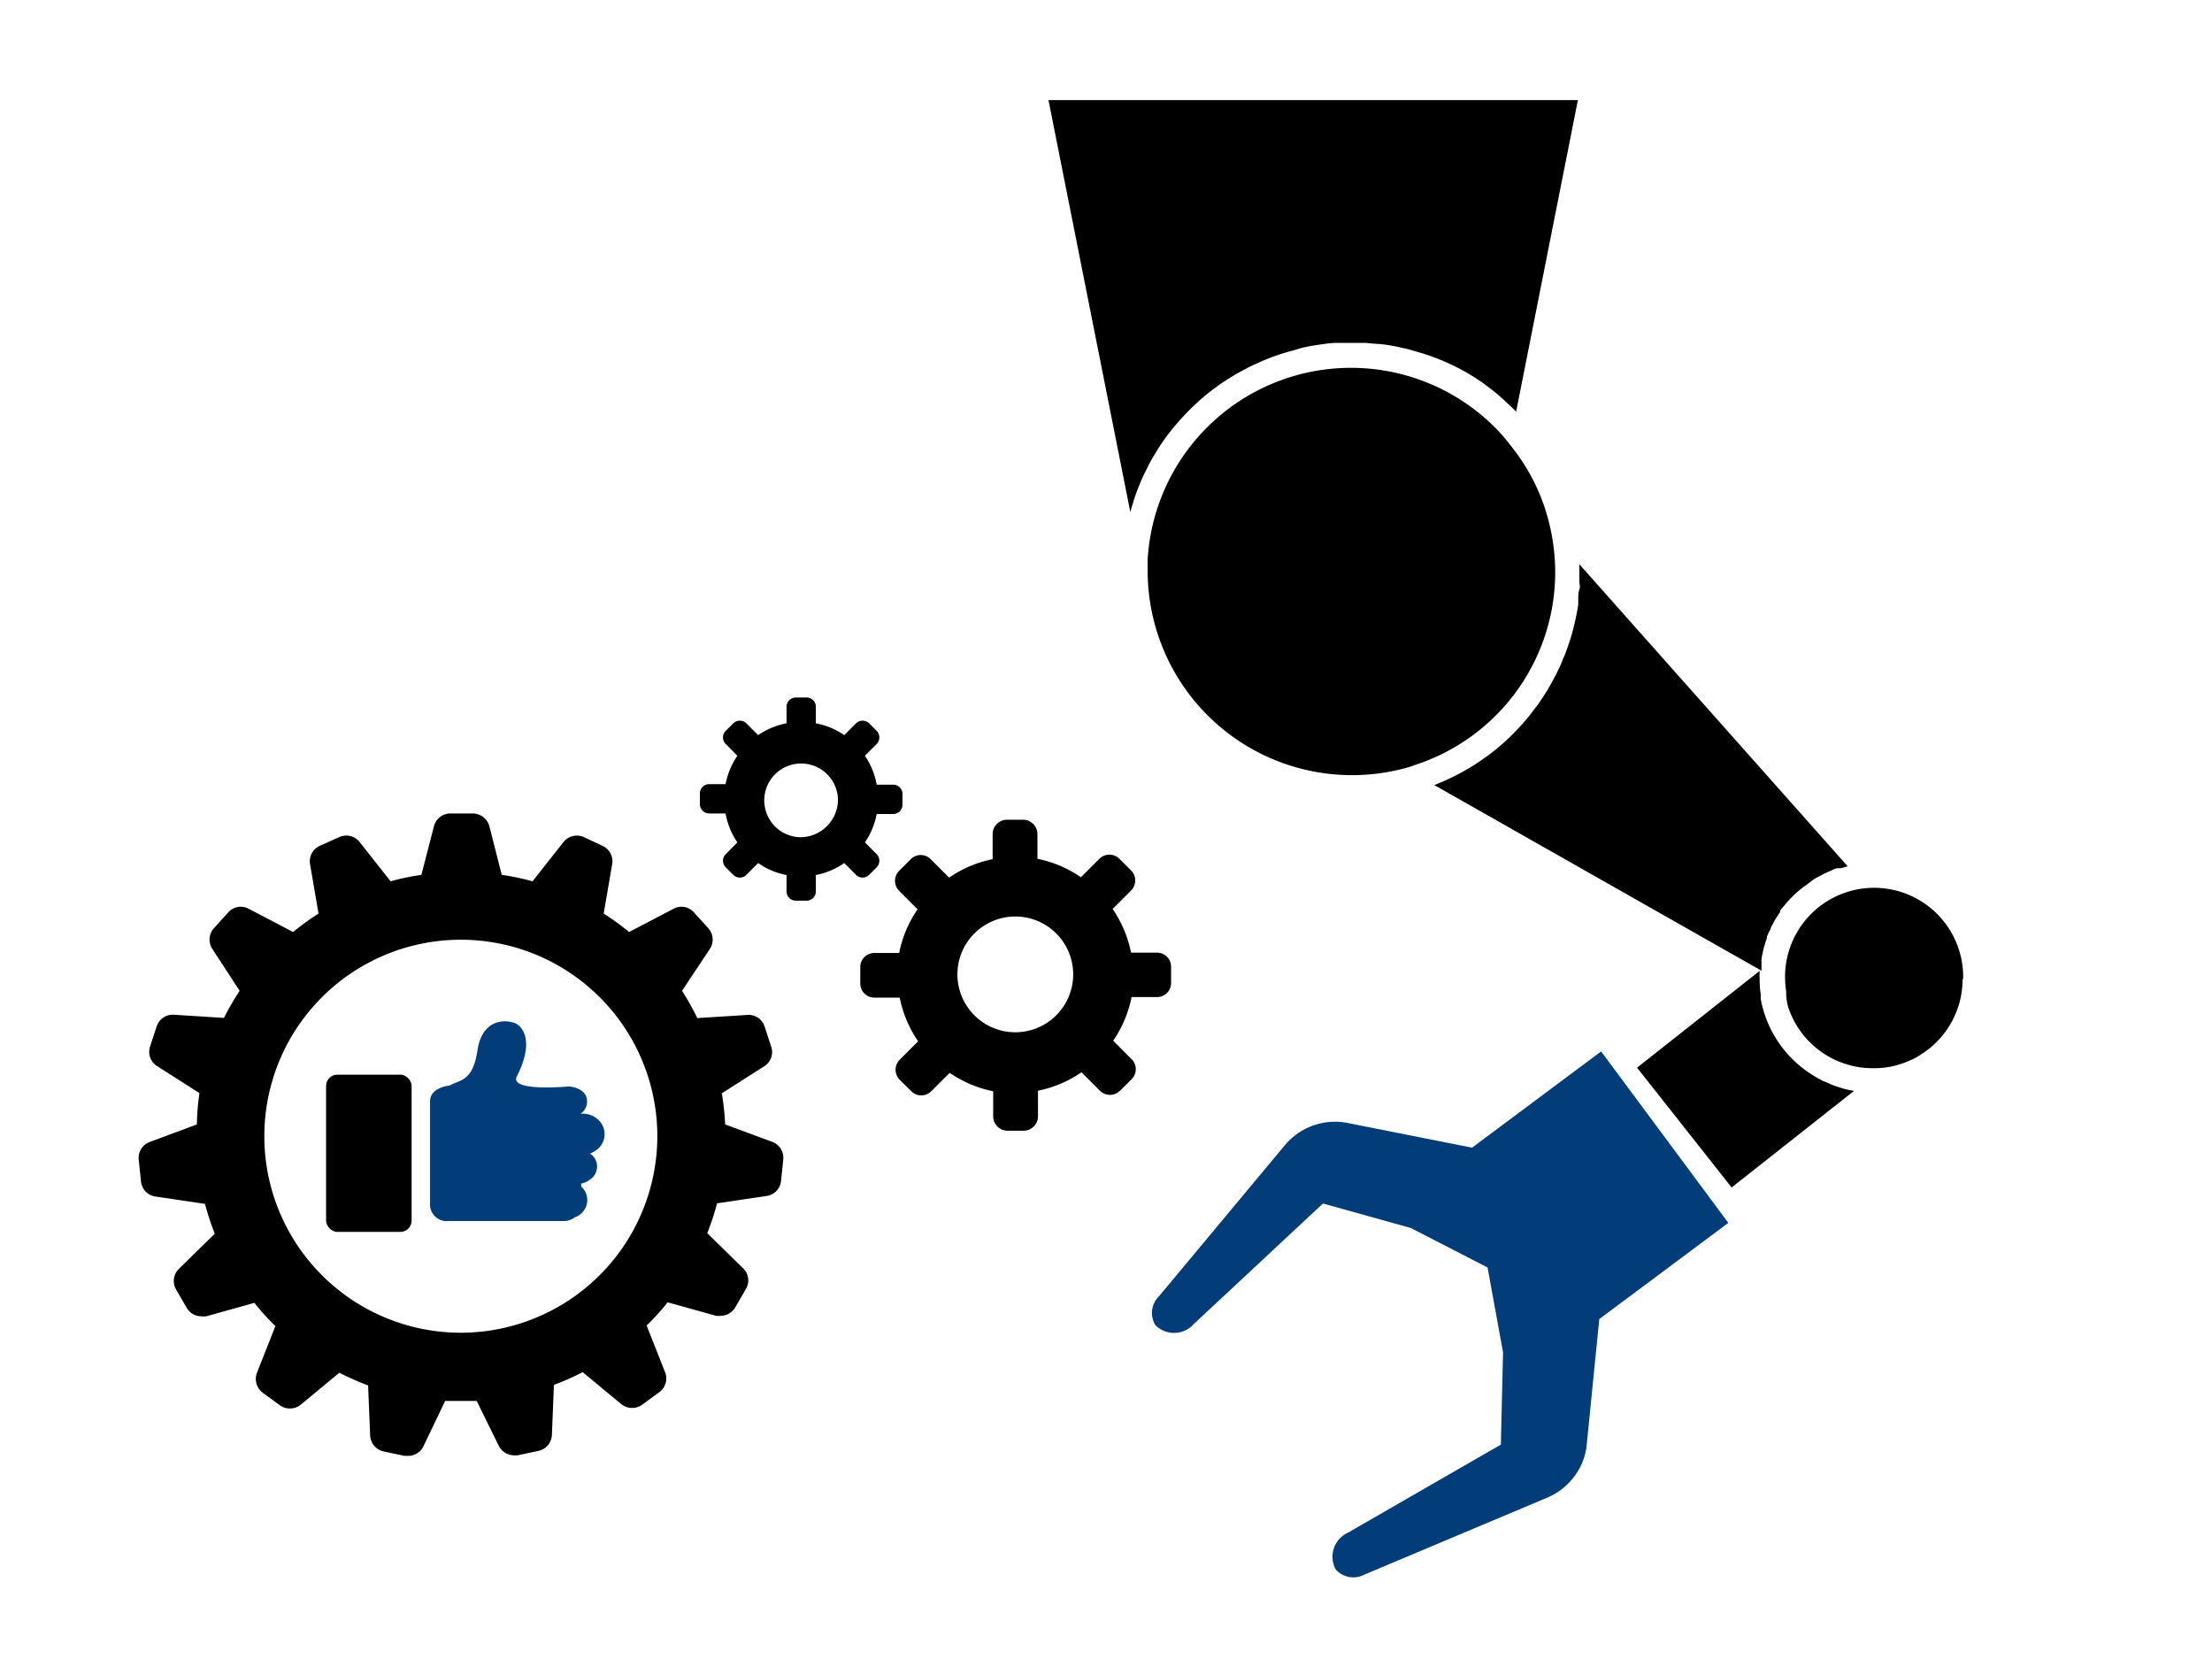 <?xml version="1.0" encoding="UTF-8"?> <svg xmlns="http://www.w3.org/2000/svg" id="Слой_1" data-name="Слой 1" viewBox="0 0 120 90"> <defs> <style>.cls-1{fill:#023c79;}</style> </defs> <path d="M106.47,53.1a4.82,4.82,0,0,1-2.1,4l-.27.18a2.71,2.71,0,0,1-.45.23,4.64,4.64,0,0,1-2,.44A4.83,4.83,0,0,1,97,54.61,3.39,3.39,0,0,1,96.9,54s0-.09,0-.14v-.08a4.76,4.76,0,0,1-.06-.72V53a.85.85,0,0,1,0-.13,4.83,4.83,0,0,1,9.66.25Z"></path> <path d="M85.6,5.43l-3.35,16.9c-.15-.15-.29-.29-.45-.43a10.43,10.43,0,0,0-1-.86l-.36-.27-.12-.08-.39-.26A12,12,0,0,0,77,19.12L76.59,19a5.11,5.11,0,0,0-.53-.13c-.19-.05-.38-.08-.58-.12s-.44-.07-.66-.09h-.09l-.68-.06c-.25,0-.5,0-.74,0h-.76c-.34,0-.66.05-1,.1s-.68.11-1,.19L70.2,19a11.51,11.51,0,0,0-2.11.76,4.44,4.44,0,0,0-.49.24l-.54.29-.47.29a11.68,11.68,0,0,0-1.28.94c-.11.1-.23.19-.33.29l-.07.07c-.12.1-.23.21-.34.32a13.7,13.7,0,0,0-1.32,1.52c-.19.27-.38.54-.54.82a7.58,7.58,0,0,0-.49.88c-.08.15-.15.29-.22.45s-.14.31-.2.47c-.13.31-.25.64-.35,1-.05.13-.08.27-.12.4a.29.29,0,0,0,0,.09L56.88,5.43Z"></path> <path d="M84.37,31a11,11,0,0,1-7.58,10.49l-.24.09A11.09,11.09,0,0,1,62.26,31c0-.21,0-.43,0-.65a11.05,11.05,0,0,1,19-7,11.29,11.29,0,0,1,.83,1l.12.15a10.78,10.78,0,0,1,1.91,4.22A11.31,11.31,0,0,1,84.37,31Z"></path> <path d="M100.24,47l-.39.1-.16,0c-.14,0-.27.1-.4.15h0c-.15.07-.31.13-.45.21l-.32.17-.12.07L98,48a5.86,5.86,0,0,0-1.18,1.1,3.76,3.76,0,0,0-.25.31l0,.07,0,0a3.53,3.53,0,0,0-.21.32,2.58,2.58,0,0,0-.18.32h0l-.11.19c0,.11-.1.22-.14.33a1.54,1.54,0,0,0-.08.19s0,.05,0,.08a1.93,1.93,0,0,0-.11.34,2.88,2.88,0,0,0-.11.42,2.92,2.92,0,0,0-.07.39.59.59,0,0,0,0,.13.43.43,0,0,1,0,.05c0,.14,0,.28,0,.42v0L77.81,42.59a13,13,0,0,0,1.68-.8l.42-.25.41-.27.4-.28a12.44,12.44,0,0,0,2.11-2c.1-.11.19-.23.28-.35l.35-.46.21-.31a10.2,10.2,0,0,0,.54-.9l.19-.35.17-.35a4.77,4.77,0,0,0,.22-.52,3.38,3.38,0,0,0,.18-.44c.06-.16.11-.31.16-.46s.09-.25.12-.38a13.85,13.85,0,0,0,.37-1.67l0-.3c0-.17,0-.35.06-.52s0-.29,0-.43,0-.38,0-.57,0-.24,0-.37Z"></path> <path class="cls-1" d="M83.88,81.27,74,85.43a1.28,1.28,0,0,1-1.54-.29h0a1.44,1.44,0,0,1,.68-2l8.28-4.77.12-5-.84-4.61-4.16-2.14-4.77-1.33-7,6.53a1.43,1.43,0,0,1-2.09.07h0a1.26,1.26,0,0,1,.18-1.55l6.85-8.22A3.55,3.55,0,0,1,73,60.9l6.86,1.36,7-5.22,6.9,9.3-7,5.22-.7,7A3.54,3.54,0,0,1,83.88,81.27Z"></path> <path d="M100.58,59.18l-6.64,5.24-5.13-6.5,6.65-5.25a.53.53,0,0,0,0,.13,1.13,1.13,0,0,0,0,.26,5.26,5.26,0,0,0,.06.89c0,.08,0,.16,0,.25a6.52,6.52,0,0,0,.2.79l.08.23a6.16,6.16,0,0,0,2.63,3.16,3.84,3.84,0,0,0,.39.22.52.52,0,0,0,.13.06l.39.17a3.54,3.54,0,0,0,.39.14l.24.08.33.08Z"></path> <path d="M41.88,61.94,39.34,61a15.6,15.6,0,0,0-.18-1.69l2.29-1.46a.91.91,0,0,0,.39-1.06l-.36-1.1a.91.91,0,0,0-.94-.63l-2.71.17A15.19,15.19,0,0,0,37,53.75l1.51-2.27a.92.92,0,0,0-.09-1.13l-.77-.85a.9.9,0,0,0-1.11-.2l-2.41,1.26a15.15,15.15,0,0,0-1.38-1l.46-2.68a.92.92,0,0,0-.54-1l-1-.47a.93.93,0,0,0-1.1.27l-1.68,2.13a13.38,13.38,0,0,0-1.67-.35l-.67-2.63a.94.94,0,0,0-.9-.7H24.43a.92.92,0,0,0-.89.7l-.68,2.63a13.38,13.38,0,0,0-1.67.35l-1.68-2.13a.92.92,0,0,0-1.1-.27l-1.05.47a.92.92,0,0,0-.54,1l.46,2.68a15.15,15.15,0,0,0-1.38,1L13.49,49.3a.9.9,0,0,0-1.11.2l-.77.85a.92.92,0,0,0-.09,1.13L13,53.75a15.19,15.19,0,0,0-.85,1.47l-2.71-.17a.92.92,0,0,0-.94.63l-.36,1.1a.91.91,0,0,0,.39,1.06l2.29,1.46A13.43,13.43,0,0,0,10.68,61l-2.55.95a.92.92,0,0,0-.6,1l.12,1.15a.91.91,0,0,0,.78.81l2.69.4a15.32,15.32,0,0,0,.53,1.62l-1.94,1.9a.92.92,0,0,0-.16,1.12l.58,1a.92.92,0,0,0,.8.46.77.77,0,0,0,.25,0l2.62-.73a13.51,13.51,0,0,0,1.14,1.26l-1,2.53a.94.94,0,0,0,.32,1.09l.93.68a.89.89,0,0,0,.54.17.93.93,0,0,0,.59-.21l2.09-1.73a15.42,15.42,0,0,0,1.56.69l.11,2.72a.93.93,0,0,0,.73.86l1.13.24.19,0A.92.92,0,0,0,23,78.4L24.15,76c.29,0,.57,0,.86,0s.57,0,.85,0l1.2,2.44a.93.93,0,0,0,.83.51l.19,0,1.13-.24a.93.93,0,0,0,.73-.86l.11-2.72a14.49,14.49,0,0,0,1.56-.69l2.09,1.73a.93.93,0,0,0,.59.21.89.89,0,0,0,.54-.17l.93-.68a.92.92,0,0,0,.32-1.09l-1-2.53a13.51,13.51,0,0,0,1.14-1.26l2.62.73a.77.77,0,0,0,.25,0,.92.92,0,0,0,.8-.46l.58-1a.91.91,0,0,0-.16-1.12l-1.94-1.9a15.32,15.32,0,0,0,.53-1.62l2.69-.4a.91.91,0,0,0,.78-.81l.12-1.15A.92.92,0,0,0,41.88,61.94ZM25,72.3A10.66,10.66,0,1,1,35.66,61.64,10.67,10.67,0,0,1,25,72.3Z"></path> <rect x="17.69" y="58.3" width="4.64" height="8.53" rx="0.61"></rect> <path class="cls-1" d="M32.49,60.78a1.26,1.26,0,0,0-1-.36.79.79,0,0,0,.36-.65c0-.79-1-.83-1-.83s-3.25.31-2.81-.55c.9-1.77.39-2.59,0-2.83s-1.86-.45-2.14,1.43c-.25,1.69-.95,1.58-1.51,1.9,0,0-1.06.09-1.06.85v5.64a.9.9,0,0,0,1,.86h6.25a.94.94,0,0,0,.6-.2,1,1,0,0,0,.68-.93,1,1,0,0,0-.33-.74v-.16a1.11,1.11,0,0,0,.48-.22.85.85,0,0,0,.15-1.29l-.15-.12a1.53,1.53,0,0,0,.37-.21A1.06,1.06,0,0,0,32.49,60.78Z"></path> <path d="M48.46,42.57h-.9A4,4,0,0,0,46.92,41l.64-.64a.51.51,0,0,0,0-.71l-.41-.41a.51.51,0,0,0-.71,0l-.64.64a4,4,0,0,0-1.54-.64v-.9a.5.5,0,0,0-.51-.5h-.58a.5.5,0,0,0-.5.5v.9a4,4,0,0,0-1.54.64l-.64-.64a.51.51,0,0,0-.71,0l-.41.41a.5.5,0,0,0,0,.71L40,41a4.2,4.2,0,0,0-.64,1.54h-.89a.5.5,0,0,0-.5.5v.59a.5.5,0,0,0,.5.5h.89A4.13,4.13,0,0,0,40,45.7l-.63.64a.5.5,0,0,0,0,.71l.41.41a.5.5,0,0,0,.71,0l.64-.64a4,4,0,0,0,1.54.65v.89a.5.5,0,0,0,.5.5h.58a.5.5,0,0,0,.51-.5v-.89a4.05,4.05,0,0,0,1.54-.65l.64.64a.5.5,0,0,0,.71,0l.41-.41a.51.51,0,0,0,0-.71l-.64-.64a4,4,0,0,0,.64-1.54h.9a.5.5,0,0,0,.5-.5v-.59A.5.5,0,0,0,48.46,42.57Zm-5,2.85a2,2,0,1,1,2-2.05A2.05,2.05,0,0,1,43.46,45.42Z"></path> <path d="M62.73,51.68H61.36a6.47,6.47,0,0,0-1-2.37l1-1a.77.77,0,0,0,0-1.09l-.63-.63a.77.77,0,0,0-1.09,0l-1,1a6.34,6.34,0,0,0-2.36-1V45.24a.78.78,0,0,0-.77-.77h-.89a.78.78,0,0,0-.77.77v1.37a6.34,6.34,0,0,0-2.36,1l-1-1a.76.76,0,0,0-1.08,0l-.63.63a.77.77,0,0,0,0,1.09l1,1a6.3,6.3,0,0,0-1,2.37H47.44a.76.76,0,0,0-.77.76v.89a.76.76,0,0,0,.77.77h1.37a6.3,6.3,0,0,0,1,2.37l-1,1a.77.77,0,0,0,0,1.09l.63.62a.76.76,0,0,0,1.08,0l1-1a6.34,6.34,0,0,0,2.36,1v1.37a.78.78,0,0,0,.77.77h.89a.78.78,0,0,0,.77-.77V59.17a6.34,6.34,0,0,0,2.36-1l1,1a.77.77,0,0,0,1.09,0l.63-.62a.77.77,0,0,0,0-1.09l-1-1a6.47,6.47,0,0,0,1-2.37h1.37a.76.76,0,0,0,.77-.77v-.89A.76.76,0,0,0,62.73,51.68ZM55.08,56a3.14,3.14,0,1,1,3.14-3.14A3.14,3.14,0,0,1,55.08,56Z"></path> </svg> 